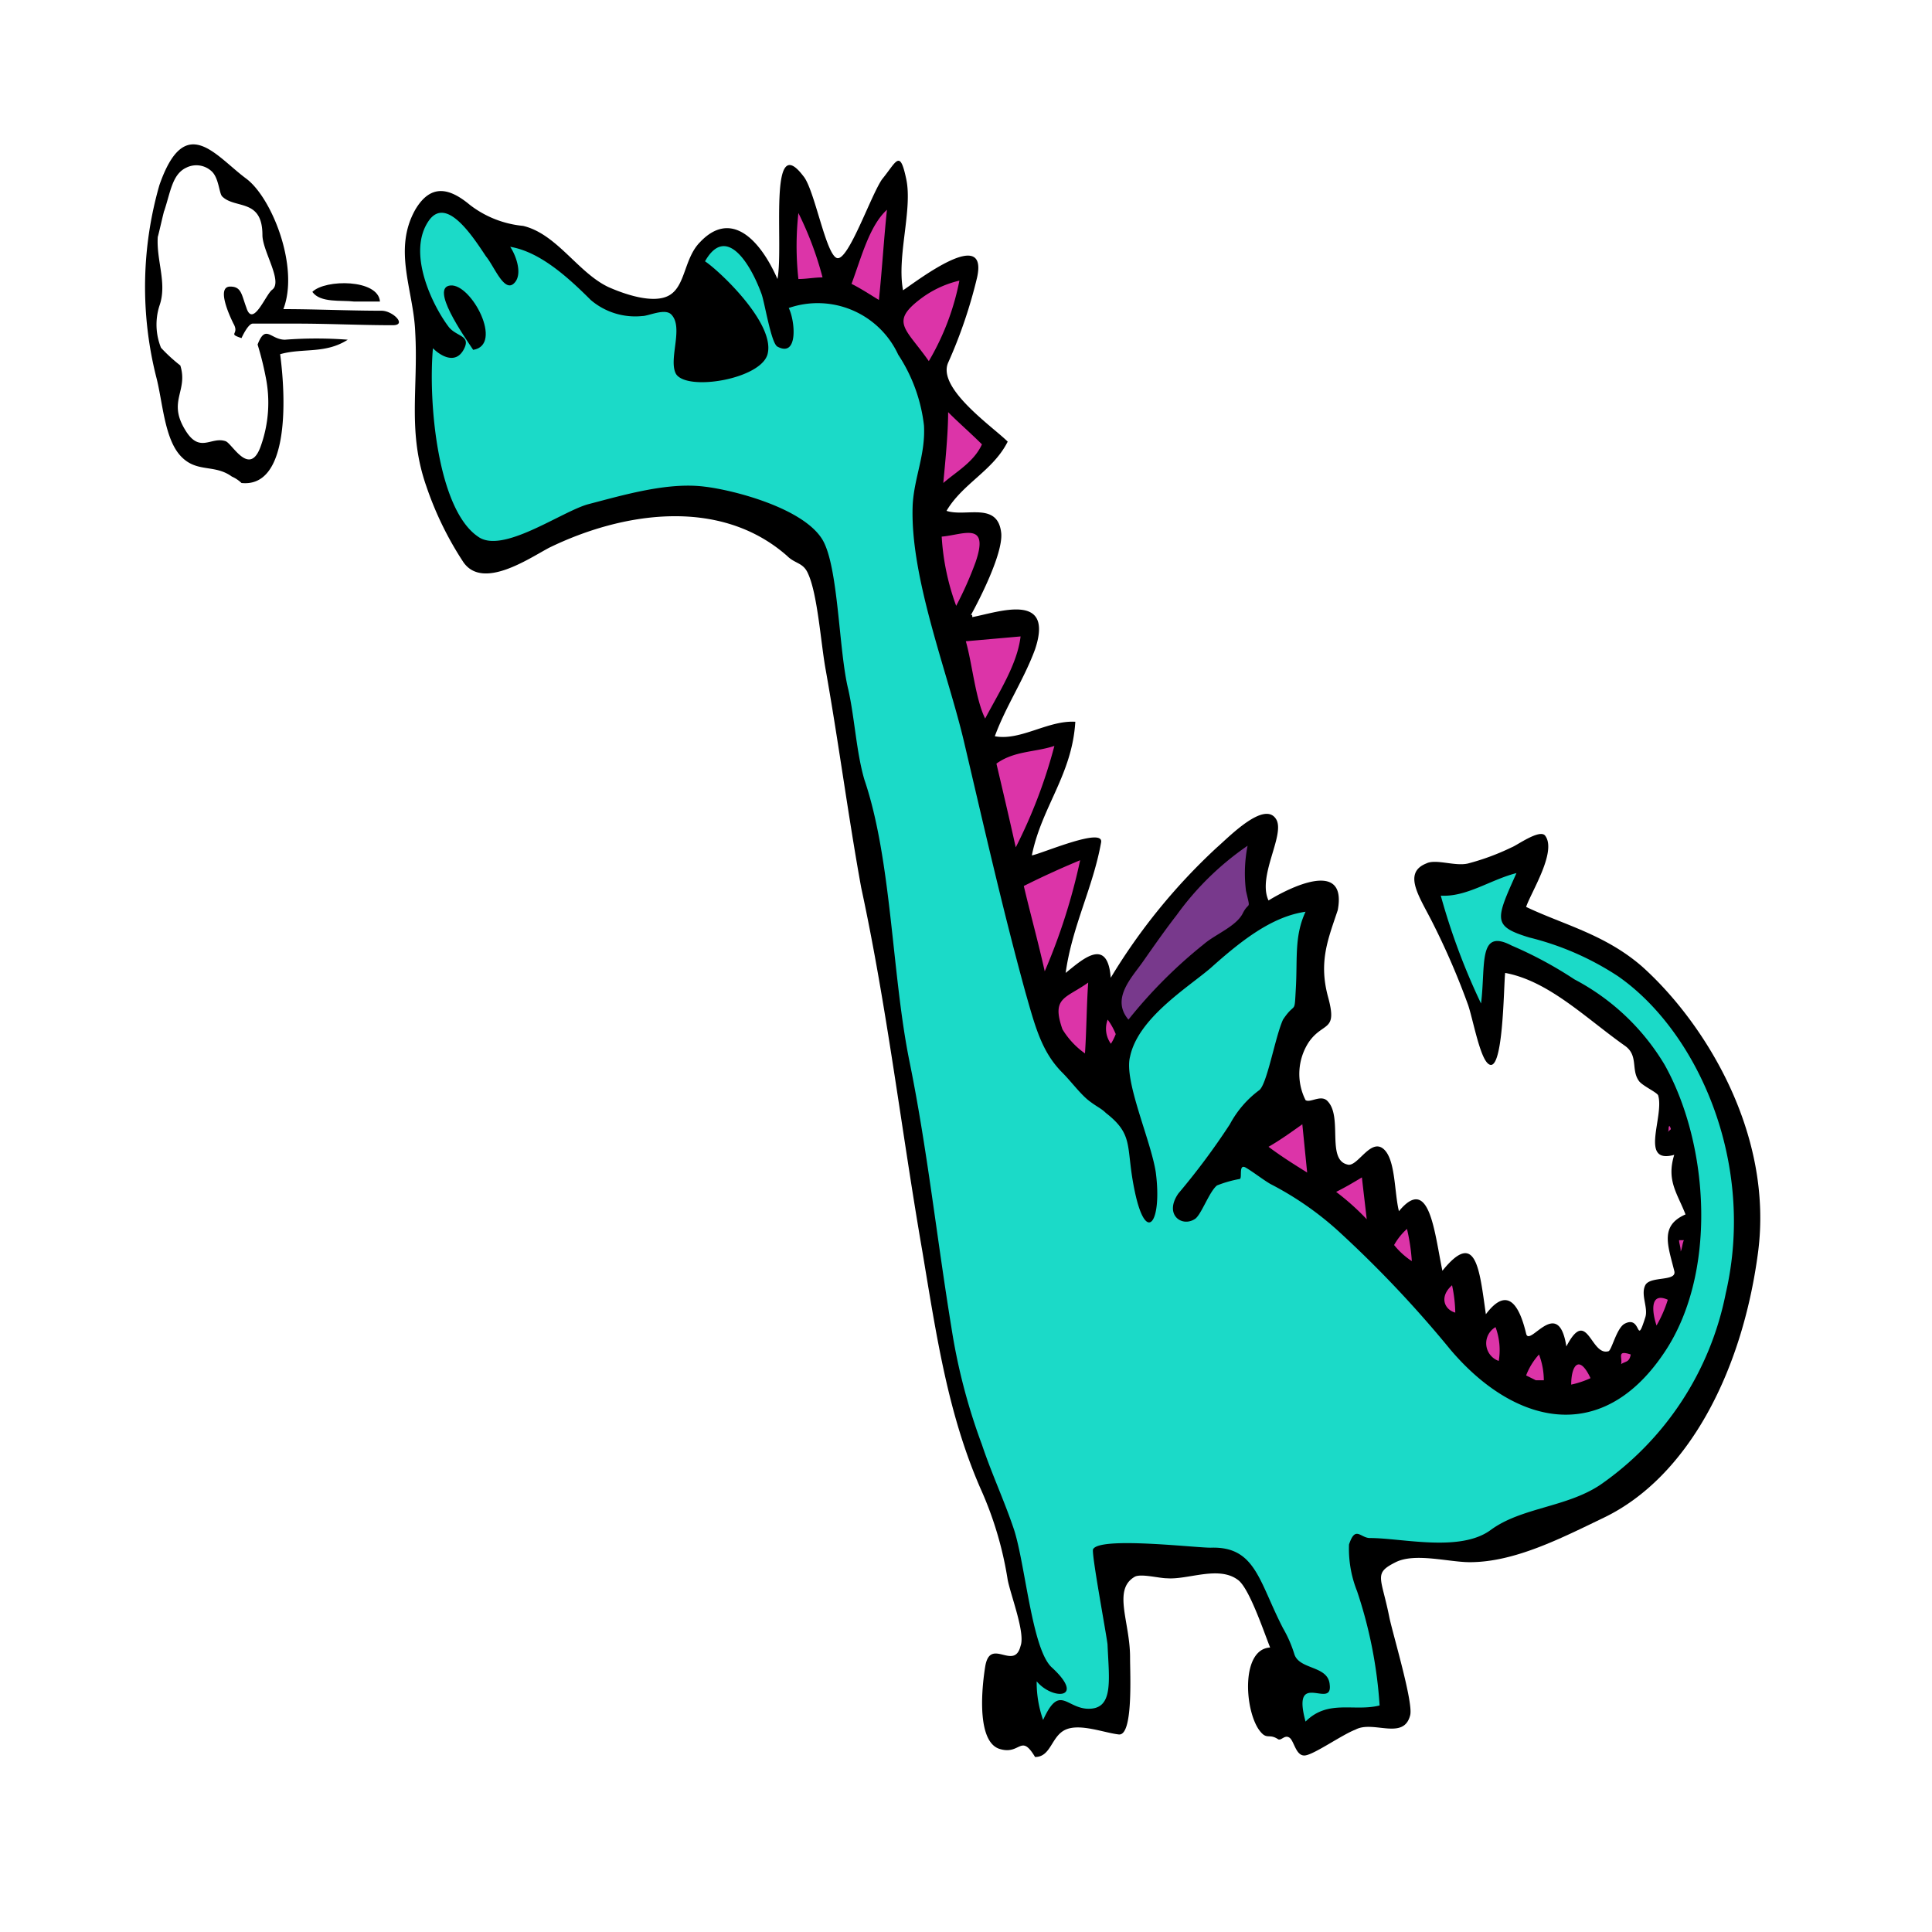 <svg id="bg_image_8" width="500" height="500" xmlns="http://www.w3.org/2000/svg" version="1.1" xmlns:xlink="http://www.w3.org/1999/xlink" xmlns:svgjs="http://svgjs.com/svgjs" class="bgs" preserveAspectRatio="xMidYMin slice"><defs id="SvgjsDefs5906"/><rect id="rect_image_8" width="100%" height="100%" fill="none"/><svg id="variation_8" preserveAspectRatio="xMidYMin meet" viewBox="0 0 120 120" data-uid="8" data-keyword="variation_8" data-complex="true" style="overflow: visible;"><path id="8_l_0" d="M64.29 109.13C65.29 109.13 65.29 107.83 66.19 107.43S68.59 107.63 69.49 107.73S70.19 104.03 70.19 102.93C70.19 100.73 69.09 98.73 70.49 97.93C70.89 97.73 71.99 98.03 72.49 98.03C73.79 98.13 75.69 97.23 76.89 98.13C77.59 98.63 78.49 101.33 78.89 102.33C77.09 102.43 77.29 106.13 78.19 107.43C78.69 108.13 78.79 107.63 79.39 108.03C79.59 108.13 79.79 107.73 80.09 107.93S80.49 109.13 81.09 109.03S83.39 107.73 84.19 107.43C85.29 106.83 87.19 108.13 87.59 106.53C87.79 105.73 86.49 101.43 86.29 100.43C85.79 97.93 85.29 97.73 86.69 97.03C87.89 96.43 89.99 97.03 91.29 97.03C94.09 97.03 96.99 95.53 99.69 94.23C104.79 91.73 108.19 85.33 109.19 77.83S105.79 63.43 101.99 60.03C99.69 58.03 97.09 57.43 94.79 56.33C95.09 55.43 96.69 52.93 95.99 51.93C95.69 51.43 94.19 52.53 93.89 52.63A14.76 14.76 0 0 1 91.19 53.63C90.39 53.83 89.19 53.33 88.59 53.63C87.09 54.23 88.19 55.73 88.99 57.33A46.1 46.1 0 0 1 91.19 62.43C91.49 63.33 91.89 65.53 92.39 66.03C93.39 67.03 93.39 61.13 93.49 60.43C96.19 60.93 98.49 63.23 100.89 64.93C101.79 65.53 101.29 66.43 101.79 67.13C101.99 67.43 102.89 67.83 102.99 68.03C103.39 69.33 101.79 72.33 103.99 71.73C103.49 73.33 104.19 74.13 104.69 75.43C103.09 76.13 103.59 77.33 103.99 78.93C104.19 79.63 102.49 79.23 102.19 79.83S102.39 81.23 102.19 81.83C101.59 83.73 101.99 81.63 100.89 82.23C100.39 82.53 100.09 83.93 99.89 83.93C98.79 84.23 98.59 81.13 97.29 83.63C96.79 80.43 94.99 83.73 94.79 82.83C94.29 80.73 93.49 80.03 92.29 81.63C91.89 78.83 91.69 76.33 89.59 78.93C89.09 76.53 88.79 72.93 86.89 75.23C86.59 74.03 86.69 71.93 85.89 71.33S84.29 72.53 83.69 72.33C82.39 72.03 83.39 69.43 82.49 68.43C82.09 67.93 81.39 68.53 81.09 68.33A3.61 3.61 0 0 1 81.29 64.73C82.19 63.43 83.09 64.13 82.49 61.93S82.49 58.33 83.09 56.53C83.69 53.33 80.09 55.13 78.79 55.93C78.09 54.43 79.79 51.93 79.29 50.93C78.59 49.63 76.29 52.03 75.59 52.63A37.13 37.13 0 0 0 68.99 60.73C68.79 58.13 67.19 59.63 66.19 60.43C66.59 57.53 67.89 55.13 68.39 52.33C68.59 51.33 64.69 53.03 64.09 53.13C64.69 50.13 66.59 48.13 66.79 44.83C65.09 44.73 63.39 46.03 61.79 45.73C62.49 43.83 63.59 42.23 64.29 40.33C65.49 36.73 61.99 38.03 60.39 38.33C60.39 38.23 60.39 38.13 60.29 38.23C60.79 37.33 62.29 34.43 62.19 33.13C61.99 31.13 59.99 32.13 58.79 31.73C59.79 30.03 61.69 29.23 62.59 27.43C61.69 26.53 58.19 24.13 58.89 22.53A30 30 0 0 0 60.69 17.23C61.39 14.03 56.99 17.43 56.09 18.03C55.69 15.93 56.69 13.03 56.29 11.13S55.69 10.03 54.79 11.13C54.09 12.13 52.69 16.23 51.99 16.03S50.59 11.73 49.89 10.93C47.69 8.03 48.69 15.23 48.29 17.33C47.19 14.83 45.39 13.03 43.49 15.03C42.49 16.03 42.59 17.73 41.59 18.33S38.69 18.23 37.79 17.83C35.89 16.93 34.59 14.53 32.49 14.03A6.4 6.4 0 0 1 29.19 12.73C27.99 11.73 26.79 11.33 25.79 13.03C24.39 15.53 25.69 18.03 25.79 20.63C25.99 24.13 25.29 26.83 26.49 30.23A20.56 20.56 0 0 0 28.79 34.93C29.99 36.63 32.79 34.73 34.09 34.03C38.59 31.83 44.69 30.83 48.89 34.53C49.39 35.03 49.89 34.93 50.19 35.63C50.79 36.93 50.99 40.03 51.29 41.63C52.09 46.13 52.69 50.73 53.49 55.13C55.09 62.53 55.99 70.23 57.29 77.73C58.19 83.13 58.89 87.83 60.89 92.43A22.09 22.09 0 0 1 62.59 98.13C62.79 99.13 63.69 101.43 63.39 102.23C62.99 103.83 61.49 101.63 61.19 103.53S60.79 108.23 62.09 108.63S63.39 107.63 64.29 109.13 " data-color-original="#0e0d0d" fill="#000000" class="0e0d0d"/><path id="8_l_1" d="M62.79 107H63.19C62.69 101.9 61.89 105.7 62.79 107 " data-color-original="#5fc46a" fill="#000000" class="5fc46a"/><path id="8_l_2" d="M64.79 106.83C65.79 104.63 66.19 106.03 67.49 106.13C69.19 106.23 68.89 104.43 68.79 102.13C68.69 101.33 67.79 96.53 67.89 96.23C68.29 95.43 74.19 96.13 75.19 96.13C77.99 96.03 78.19 98.23 79.69 101.13A7.74 7.74 0 0 1 80.39 102.73C80.69 103.73 82.49 103.43 82.59 104.63C82.79 106.23 80.19 103.63 81.09 106.93C82.49 105.53 84.09 106.33 85.69 105.93A27.94 27.94 0 0 0 84.29 98.83A7.1 7.1 0 0 1 83.79 95.93C84.19 94.73 84.49 95.53 85.09 95.53C87.09 95.53 90.69 96.43 92.59 95.03S97.29 93.63 99.39 92.23A18.94 18.94 0 0 0 107.19 80.33C109.09 72.13 105.39 64.03 100.49 60.63A17.73 17.73 0 0 0 94.99 58.23C92.69 57.53 92.89 57.13 94.19 54.23C92.59 54.63 91.09 55.73 89.49 55.63A40.55 40.55 0 0 0 91.99 62.33C92.29 59.93 91.79 57.63 93.89 58.73A24.79 24.79 0 0 1 97.79 60.83A14.24 14.24 0 0 1 103.39 66.13C106.19 71.13 106.69 79.23 103.29 84.13C99.39 89.83 93.99 88.43 90.09 83.83A70.82 70.82 0 0 0 83.09 76.43A19.69 19.69 0 0 0 78.89 73.53C78.39 73.23 77.89 72.83 77.39 72.53S77.19 73.23 76.99 73.23A7.37 7.37 0 0 0 75.59 73.63C75.09 74.03 74.59 75.53 74.19 75.73C73.39 76.23 72.29 75.43 73.19 74.13A43.54 43.54 0 0 0 76.39 69.83A6.38 6.38 0 0 1 78.19 67.73C78.69 67.43 79.19 64.43 79.69 63.33C80.49 62.13 80.39 63.13 80.49 61.33S80.39 58.13 81.09 56.63C78.99 56.93 77.09 58.43 75.19 60.13C73.79 61.33 70.69 63.23 70.19 65.63C69.79 67.13 71.49 70.83 71.79 72.83C72.19 75.93 71.19 77.33 70.49 74.03C69.89 71.23 70.49 70.53 68.69 69.13C68.39 68.83 68.09 68.73 67.59 68.33S66.49 67.13 65.99 66.63C64.69 65.33 64.29 63.73 63.69 61.63C62.29 56.53 61.09 51.23 59.89 46.13C58.89 41.83 56.49 35.83 56.69 31.33C56.79 29.63 57.49 28.23 57.39 26.43A10.06 10.06 0 0 0 55.79 22.03A5.51 5.51 0 0 0 48.99 19.13C49.39 19.93 49.59 22.23 48.29 21.53C47.89 21.33 47.49 18.73 47.29 18.23C46.59 16.33 45.09 13.93 43.79 16.23C44.69 16.83 48.09 20.03 47.69 21.93C47.39 23.53 42.69 24.33 41.99 23.23C41.49 22.33 42.49 20.33 41.69 19.53C41.29 19.13 40.29 19.63 39.89 19.63A4.25 4.25 0 0 1 36.69 18.63C35.19 17.13 33.49 15.63 31.69 15.33C32.09 15.93 32.49 17.13 31.89 17.63S30.69 16.53 30.19 15.93C29.39 14.73 27.79 12.23 26.69 13.63C25.19 15.63 26.89 19.03 27.89 20.33C28.39 20.93 29.29 20.83 28.79 21.73S27.39 22.13 26.89 21.63C26.59 25.03 27.19 31.63 29.69 33.33C31.19 34.43 34.79 31.83 36.49 31.33C38.79 30.73 41.49 29.93 43.79 30.23C45.49 30.43 49.89 31.53 51.09 33.53C52.09 35.23 52.09 40.43 52.69 42.83C53.09 44.63 53.19 46.73 53.69 48.43C55.39 53.43 55.39 60.53 56.49 65.93S58.19 76.93 59.09 82.43A37 37 0 0 0 60.99 89.73C61.59 91.53 62.39 93.23 62.99 95.03C63.69 97.23 64.09 102.33 65.29 103.53C67.49 105.53 65.39 105.63 64.39 104.43A7 7 0 0 0 64.79 106.83 " data-color-original="#00a33d" fill="#1bdac8" class="00a33d"/><path id="8_l_3" d="M79.19 106.73C80.49 106.33 79.79 104.33 78.79 104.03A5 5 0 0 0 79.19 106.73 " data-color-original="#5fc46a" fill="#000000" class="5fc46a"/><path id="8_l_4" d="M97.59 86A5.64 5.64 0 0 0 98.79 85.6C98.09 84.1 97.59 84.8 97.59 86M95.39 85.73H95.89A4.53 4.53 0 0 0 95.59 84.13A4.11 4.11 0 0 0 94.79 85.43ZM100.69 84.73C100.99 84.53 101.19 84.63 101.29 84.13C100.39 83.83 100.79 84.33 100.69 84.73M93.09 84.53A4.09 4.09 0 0 0 92.89 82.43A1.16 1.16 0 0 0 93.09 84.53M102.89 82.33A7.74 7.74 0 0 0 103.59 80.73C102.49 80.23 102.59 81.43 102.89 82.33M90.39 81.53A8.81 8.81 0 0 0 90.19 79.83C89.39 80.53 89.69 81.33 90.39 81.53M87.69 78.33A12 12 0 0 0 87.39 76.33A3.92 3.92 0 0 0 86.59 77.33A4.7 4.7 0 0 0 87.69 78.33M104.39 77.73C104.49 77.53 104.49 77.23 104.59 77.03H104.29C104.29 77.23 104.39 77.43 104.39 77.73M84.89 75.73C84.79 74.83 84.69 74.03 84.59 73.13C84.09 73.43 83.59 73.73 82.99 74.03A15.37 15.37 0 0 1 84.89 75.73M81.19 72.83L80.89 69.83C80.19 70.33 79.49 70.83 78.79 71.23C79.59 71.83 80.39 72.33 81.19 72.83 " data-color-original="#86f22f" fill="#dc34a8" class="86f22f"/><path id="8_l_5" d="M103.59 70.33C103.69 70.13 103.89 70.23 103.69 69.93C103.59 70.03 103.69 70.13 103.59 70.33 " data-color-original="#ffffff" fill="#dc34a8" class="ffffff"/><path id="8_l_6" d="M67.39 65.43C67.49 63.93 67.49 62.43 67.59 61.03C66.19 62.03 65.29 61.93 65.99 63.93A5 5 0 0 0 67.39 65.43 " data-color-original="#86f22f" fill="#dc34a8" class="86f22f"/><path id="8_l_7" d="M69 64.83A3.33 3.33 0 0 0 69.3 64.23A4.05 4.05 0 0 0 68.8 63.33A1.59 1.59 0 0 0 69 64.83 " data-color-original="#ffffff" fill="#dc34a8" class="ffffff"/><path id="8_l_8" d="M70.09 63.33A29.83 29.83 0 0 1 74.79 58.63C75.49 58.03 76.79 57.53 77.19 56.73S77.69 56.63 77.39 55.33A8.78 8.78 0 0 1 77.49 52.53A17.88 17.88 0 0 0 73.09 56.83C72.39 57.73 71.69 58.73 70.99 59.73S68.99 62.03 70.09 63.33 " data-color-original="#006b33" fill="#78398c" class="006b33"/><path id="8_l_9" d="M64.89 60.33A37.1 37.1 0 0 0 67.09 53.43C65.89 53.93 64.79 54.43 63.59 55.03C63.99 56.73 64.49 58.53 64.89 60.33M63.09 52.63A31.61 31.61 0 0 0 65.49 46.33C64.29 46.73 62.99 46.63 61.89 47.43C62.29 49.13 62.69 50.83 63.09 52.63M61.19 44.63C62.09 42.93 63.19 41.23 63.39 39.53L59.99 39.83C60.39 41.23 60.59 43.43 61.19 44.63M59.39 37.63A22.07 22.07 0 0 0 60.59 34.93C61.49 32.33 59.79 33.23 58.49 33.33A15 15 0 0 0 59.39 37.63M58.59 30C59.39 29.3 60.49 28.7 60.99 27.6C60.29 26.9 59.59 26.3 58.89 25.6C58.89 27 58.69 28.9 58.59 30 " data-color-original="#86f22f" fill="#dc34a8" class="86f22f"/><path id="8_l_10" d="M15 30C17.9 30.3 17.8 25 17.4 22C18.8 21.6 20.2 22 21.6 21.1A25.38 25.38 0 0 0 17.7 21.1C16.8 21.1 16.5 20.1 16 21.4A19.27 19.27 0 0 1 16.5 23.4A8 8 0 0 1 16.2 27.7C15.5 29.7 14.4 27.5 14 27.4C13.1 27.1 12.4 28.2 11.5 26.7C10.4 24.9 11.7 24.3 11.2 22.7A10 10 0 0 1 10 21.6A3.85 3.85 0 0 1 9.9 19C10.4 17.6 9.7 16.2 9.8 14.7C9.8 14.8 10.2 13 10.2 13.1C10.6 11.9 10.7 10.8 11.6 10.4A1.39 1.39 0 0 1 13.1 10.6C13.6 11 13.6 12 13.8 12.2C14.6 13 16.3 12.3 16.3 14.6C16.3 15.6 17.6 17.5 16.9 18C16.5 18.3 15.7 20.4 15.3 19.1C15 18.3 15 17.8 14.3 17.8C13.4 17.8 14.3 19.7 14.5 20.1C14.9 20.8 14.1 20.7 15 21C15 21 15.4 20.1 15.7 20.1H18.4C20.4 20.1 22.4 20.2 24.4 20.2C25.3 20.2 24.4 19.3 23.7 19.3C21.7 19.3 19.6 19.2 17.6 19.2C18.6 16.6 16.9 12.3 15.3 11.1C13.4 9.7 11.5 6.9 9.9 11.5A22.88 22.88 0 0 0 9.7 23.4C10.1 24.9 10.2 27.2 11.2 28.3S13.3 28.8 14.4 29.6A2.09 2.09 0 0 1 15 30 " data-color-original="#0e0d0d" fill="#000000" class="0e0d0d"/><path id="8_l_11" d="M57.69 22.43A15.75 15.75 0 0 0 59.59 17.43A6.42 6.42 0 0 0 57.09 18.63C55.29 20.03 56.29 20.43 57.69 22.43 " data-color-original="#86f22f" fill="#dc34a8" class="86f22f"/><path id="8_l_12" d="M43.29 22.13L45.99 21.53C45.49 20.03 44.29 18.23 43.09 17.83C42.99 19.13 42.49 21.63 43.29 22.13 " data-color-original="#ffbf00" fill="#000000" class="ffbf00"/><path id="8_l_13" d="M29.39 21.73C31.29 21.43 29.29 17.63 27.99 17.73S28.79 20.83 29.39 21.73M43.49 20.93C44.19 20.83 44.39 19.13 43.69 18.93S42.99 20.63 43.49 20.93M22 18.73H23.6C23.5 17.33 20.2 17.33 19.4 18.13C19.9 18.83 21.2 18.63 22 18.73 " data-color-original="#0e0d0d" fill="#000000" class="0e0d0d"/><path id="8_l_14" d="M54.59 18.63C54.79 16.73 54.89 14.93 55.09 13.03C53.99 14.03 53.49 16.03 52.89 17.63C53.49 17.93 54.09 18.33 54.59 18.63M49.59 17.33C50.09 17.33 50.59 17.23 51.09 17.23A20.82 20.82 0 0 0 49.59 13.23A18.71 18.71 0 0 0 49.59 17.33 " data-color-original="#86f22f" fill="#dc34a8" class="86f22f"/></svg></svg>